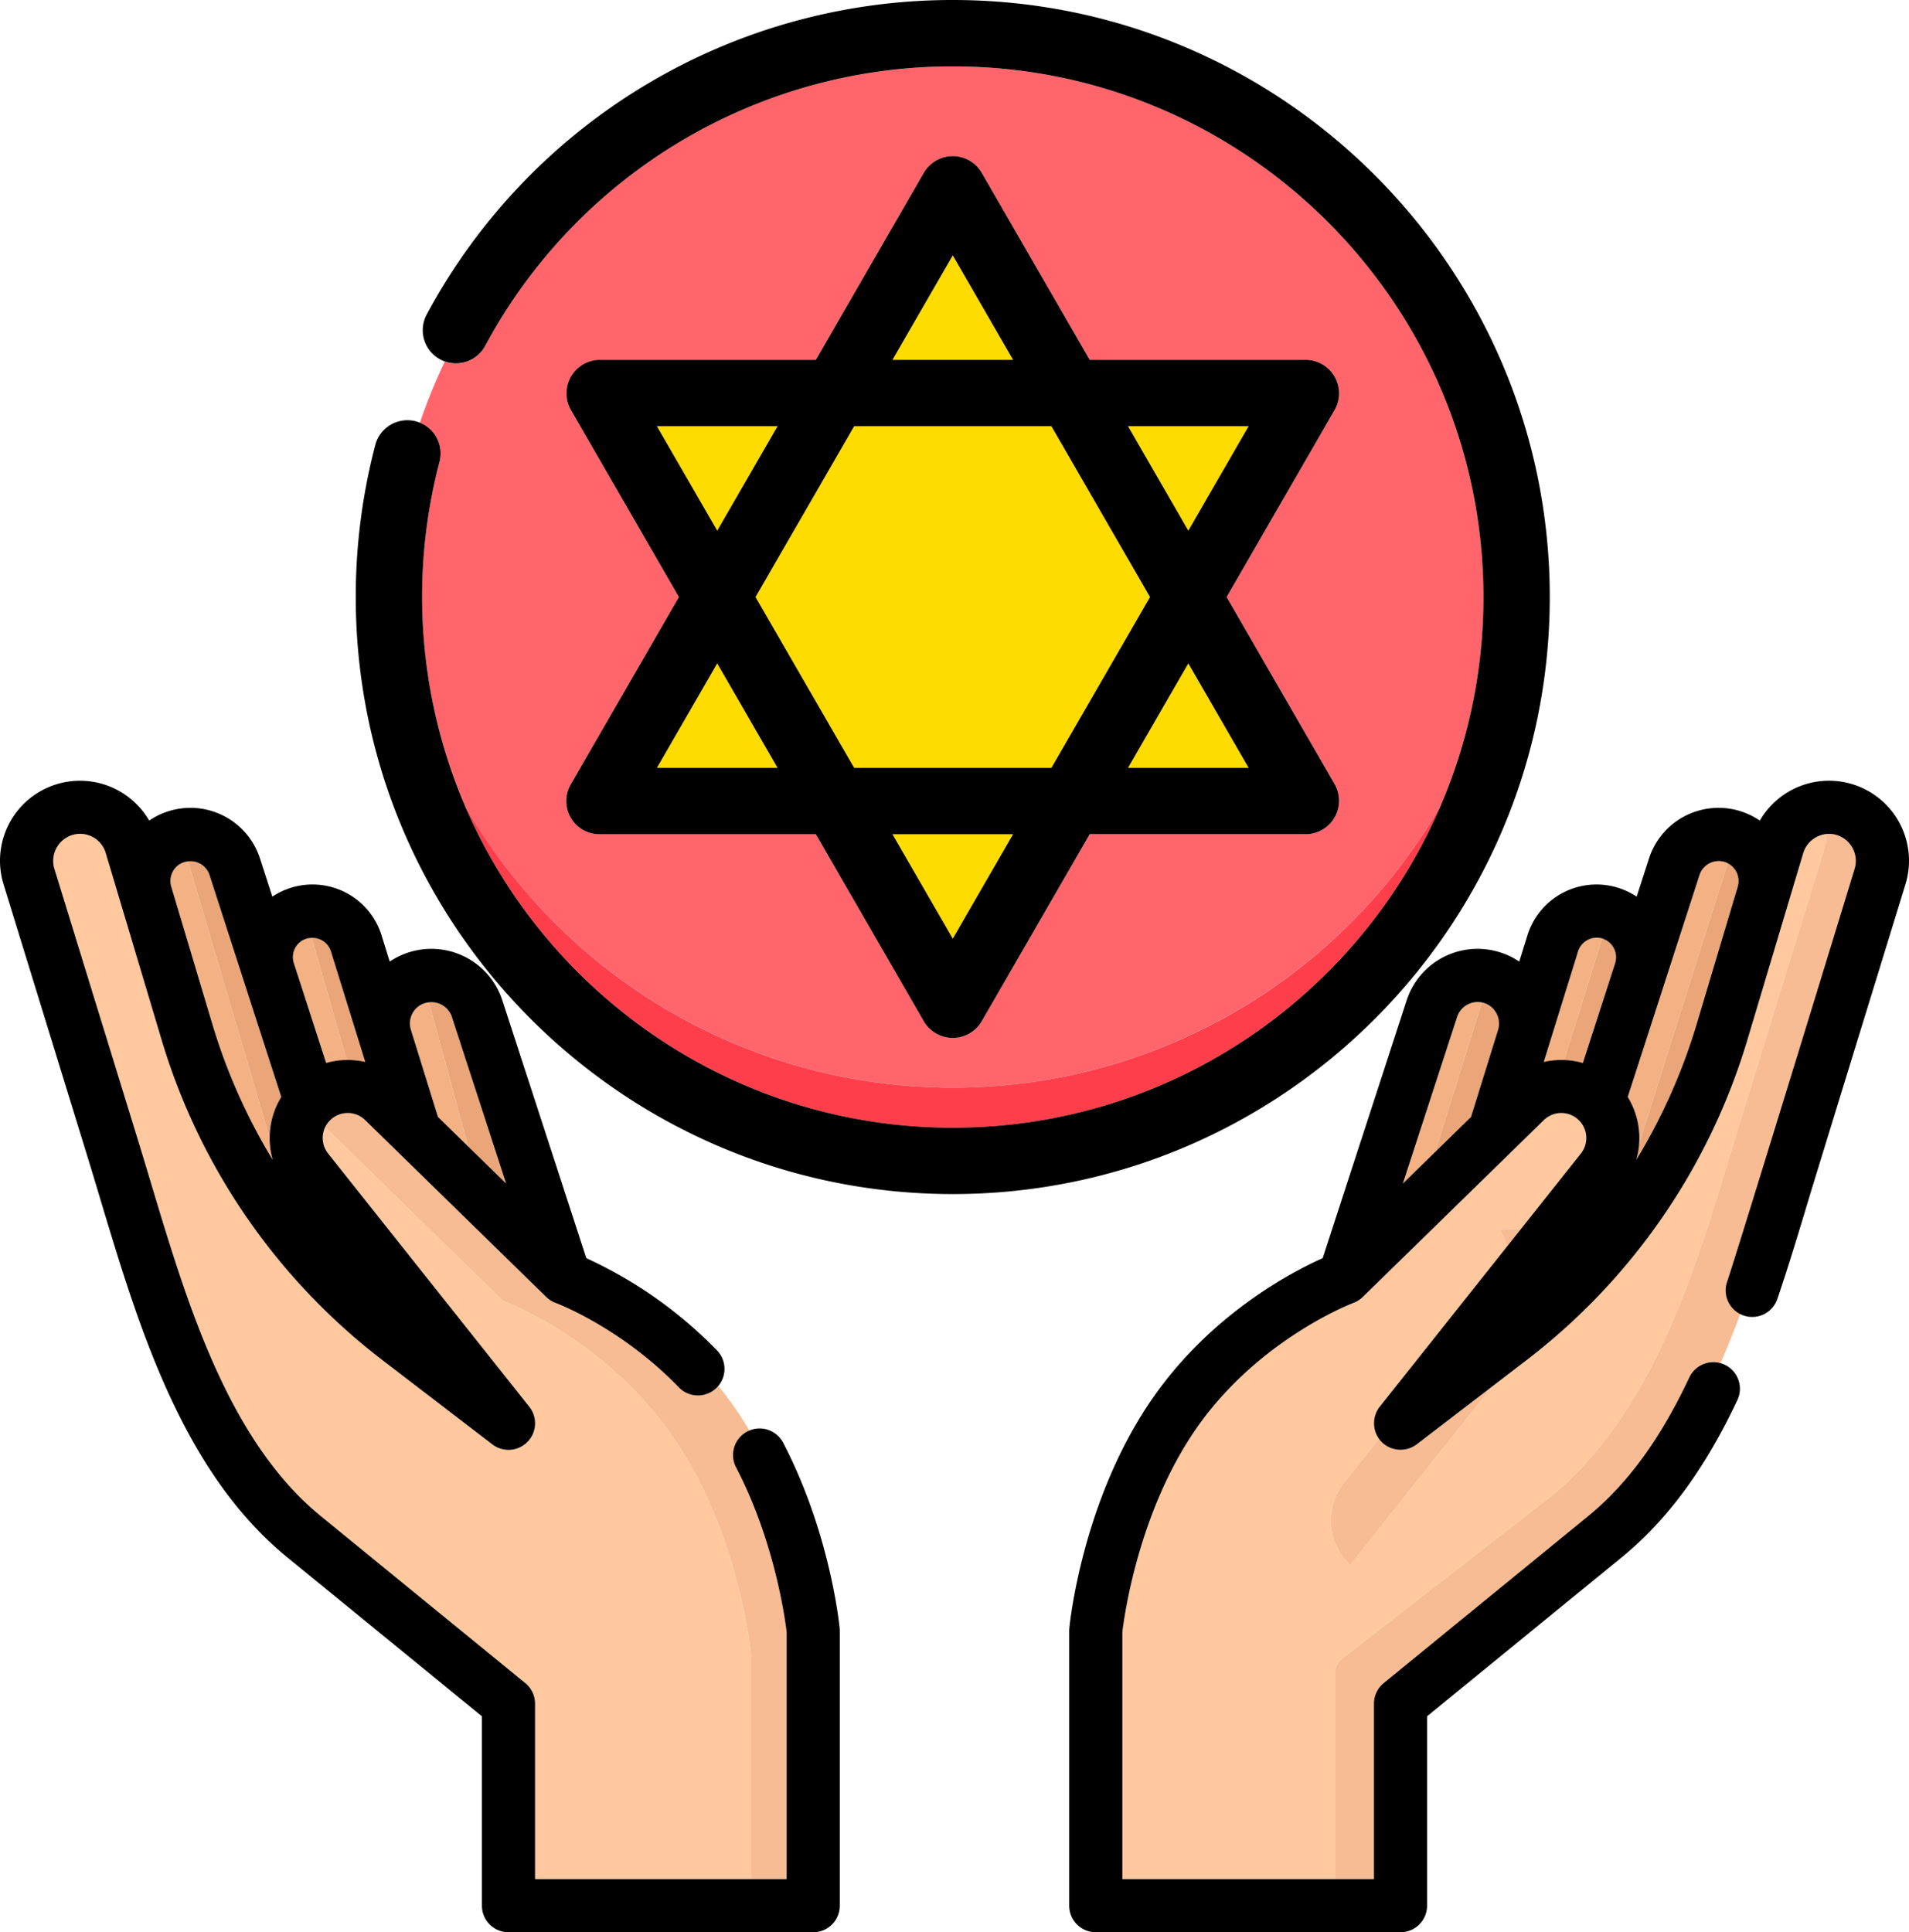 <svg xmlns="http://www.w3.org/2000/svg" viewBox="0 0 727.18 736"><defs><style>.a{fill:#f4b184;}.b{fill:#ffc89f;}.c{fill:#f7bc94;}.d{fill:#eaa678;}.e{fill:#ff656b;}.f{fill:#ff3e4c;}.g{fill:#ffdc00;}</style></defs><path class="a" d="M166.829,425.438l11.522,11.257-14.965-54.888a7.9,7.9,0,0,0-6.004,3.732,8.047,8.047,0,0,0-.857,6.719Z"/><path class="a" d="M124.232,404.885a29.734,29.734,0,0,1,7.833-1.131l-13.329-46.496a7.202,7.202,0,0,0-6.254,3.746,7.466,7.466,0,0,0-.548,5.865Z"/><path class="a" d="M80.82,389.846a221.982,221.982,0,0,0,23.057,51.935,29.863,29.863,0,0,1-1.161-8.483L71.63,328.108a7.344,7.344,0,0,0-5.576,3.47,7.705,7.705,0,0,0-.813,6.188Z"/><path class="b" d="M279.467,535.598c2.14,3.04,4.131,6.146,5.988,9.287l.002-.001c-1.857-3.142-3.849-6.25-5.989-9.291-1.89-2.686-3.852-5.237-5.853-7.683l-.002.003C275.614,530.36,277.576,532.911,279.467,535.598Z"/><path class="b" d="M255.631,546.324c-25.89-36.79-64.054-50.812-64.054-50.812l-67.714-66.141a9.532,9.532,0,0,0,1.132,10.018l76.625,96.448a10.12,10.12,0,0,1-14.078,14.331l-41.496-31.803A240.431,240.431,0,0,1,61.425,395.648L40.185,324.613a10.196,10.196,0,0,0-11.238-6.881,10.325,10.325,0,0,0-8.249,13.132L52.531,434.171c1.641,5.324,3.268,10.753,4.924,16.246,13.825,46.07,29.503,98.292,64.778,127.093L200.1,641.095a10.157,10.157,0,0,1,3.717,7.843v66.819h82.187V629.613S281.529,583.114,255.631,546.324Z"/><path class="c" d="M273.612,527.912a10.255,10.255,0,0,1-.731.785,10.112,10.112,0,0,1-14.31-.253c-22.067-22.859-46.659-32.062-46.912-32.154a10.133,10.133,0,0,1-3.577-2.259l-68.979-67.379a9.492,9.492,0,0,0-15.239,2.719l67.714,66.141s38.164,14.022,64.054,50.812c25.897,36.79,30.372,83.289,30.372,83.289v86.144H299.647V621.701c-.449-3.907-4.299-34.069-19.275-62.8a10.126,10.126,0,0,1,4.299-13.656c.258-.134.52-.249.784-.36-1.857-3.141-3.848-6.247-5.988-9.287C277.576,532.911,275.614,530.36,273.612,527.912Z"/><path class="d" d="M192.782,450.795l-20.67-63.488a8.156,8.156,0,0,0-8.726-5.499l14.965,54.888Z"/><path class="d" d="M139.129,404.501l-1.929-6.222a.025.025,0,0,1-.007-.014.026.026,0,0,0-.007-.022l-11.139-35.871a7.337,7.337,0,0,0-7.311-5.114l13.329,46.496A30.133,30.133,0,0,1,139.129,404.501Z"/><path class="d" d="M107.137,417.821,79.782,333.226a7.602,7.602,0,0,0-8.152-5.119l31.085,105.19A29.82,29.82,0,0,1,107.137,417.821Z"/><path class="a" d="M555.066,387.307l-20.67,63.488,12.272-11.99,17.8-56.97A8.244,8.244,0,0,0,555.066,387.307Z"/><path class="a" d="M609.87,357.357a7.462,7.462,0,0,0-8.74,5.015l-11.133,35.851c-.005.013-.005.027-.013.041,0,.007-.007.014-.007.021l-1.929,6.215a30.123,30.123,0,0,1,7.777-.732l14.466-46.291C610.152,357.437,610.014,357.39,609.87,357.357Z"/><path class="d" d="M610.292,357.478,595.826,403.769a29.773,29.773,0,0,1,7.127,1.116L615.25,366.869A7.488,7.488,0,0,0,610.292,357.478Z"/><path class="a" d="M657.743,328.611a7.7,7.7,0,0,0-10.34,4.615L620.04,417.821a29.859,29.859,0,0,1,4.362,17.665l33.694-106.698C657.979,328.729,657.864,328.665,657.743,328.611Z"/><path class="b" d="M511.141,631.822,590.286,570.377c41.89-34.21,56.9-92.205,72.829-143.886l31.769-103.105a20.241,20.241,0,0,0,.898-5.712,10.325,10.325,0,0,0-8.79,6.945L665.753,395.648a240.367,240.367,0,0,1-84.622,122.717l-12.776,9.793-53.992,67.956a23.042,23.042,0,0,1-2.428-31.277l13.345-16.797a10.239,10.239,0,0,1,.276-12.202l48.42-60.941a19.553,19.553,0,0,0-2.692-6.367,19.735,19.735,0,0,1,7.141-.232c.233.035.463.084.694.127l23.07-29.035a9.522,9.522,0,0,0-14.107-12.737l-68.987,67.379a10.07,10.07,0,0,1-3.577,2.259c-.338.126-35.711,13.579-59.405,47.234-22.74,32.31-28.043,73.519-28.584,78.184v94.049h81.023V637.112A6.693,6.693,0,0,1,511.141,631.822Z"/><path class="c" d="M514.363,596.114l53.992-67.956-28.715,22.01a10.215,10.215,0,0,1-13.376-.941,9.803,9.803,0,0,1-.984-1.188l-13.345,16.797A23.042,23.042,0,0,0,514.363,596.114Z"/><path class="c" d="M571.285,468.529a19.553,19.553,0,0,1,2.692,6.367l5.142-6.472c-.231-.043-.461-.091-.694-.127A19.735,19.735,0,0,0,571.285,468.529Z"/><path class="c" d="M657.911,488.147c4.258-12.536,48.575-157.277,48.575-157.277a10.332,10.332,0,0,0-7.851-13.069,10.101,10.101,0,0,0-2.853-.127,20.241,20.241,0,0,1-.898,5.712L663.115,426.491c-15.93,51.681-30.94,109.677-72.829,143.886l-79.145,61.445a6.693,6.693,0,0,0-2.588,5.29v78.646h14.807V648.938a10.146,10.146,0,0,1,3.717-7.843l77.868-63.585c14.996-12.246,27.616-29.544,38.571-52.895a10.115,10.115,0,0,1,11.905-5.436c2.668-6.142,5.152-12.413,7.486-18.762A10.11,10.11,0,0,1,657.911,488.147Z"/><path class="d" d="M565.938,382.265a8.109,8.109,0,0,0-1.471-.43l-17.8,56.97,13.681-13.367,10.304-33.186A8.244,8.244,0,0,0,565.938,382.265Z"/><path class="d" d="M658.097,328.788l-33.694,106.698a29.83,29.83,0,0,1-1.101,6.295,222.003,222.003,0,0,0,23.064-51.935l15.572-52.08A7.655,7.655,0,0,0,658.097,328.788Z"/><path class="e" d="M167.405,175.915a202.755,202.755,0,0,0,9.499,130.566,214.392,214.392,0,0,0,372.054,0A200.998,200.998,0,0,0,565.07,227.418c0-111.467-90.681-202.141-202.138-202.141A202.058,202.058,0,0,0,184.756,131.84a12.617,12.617,0,0,1-15.325,5.922,212.943,212.943,0,0,0-9.477,23.252A12.622,12.622,0,0,1,167.405,175.915Zm49.988-19.883a12.762,12.762,0,0,1,10.949-18.963h82.429l41.211-71.386a12.758,12.758,0,0,1,21.889,0l41.22,71.386h82.422a12.762,12.762,0,0,1,10.947,18.963L467.25,227.418l41.211,71.386a12.757,12.757,0,0,1-10.947,18.954H415.092l-41.22,71.386a12.759,12.759,0,0,1-21.889,0l-41.211-71.386H228.342a12.639,12.639,0,0,1-10.949-18.954l41.22-71.386Z"/><path class="f" d="M362.932,414.3A214.25,214.25,0,0,1,176.904,306.481c30.838,72.278,102.611,123.067,186.027,123.067s155.19-50.789,186.027-123.067A214.25,214.25,0,0,1,362.932,414.3Z"/><polygon class="g" points="325.364 292.48 400.499 292.48 438.066 227.418 400.499 162.347 325.364 162.347 287.797 227.418 325.364 292.48"/><polygon class="g" points="362.932 97.277 339.957 137.069 385.906 137.069 362.932 97.277"/><polygon class="g" points="296.181 162.347 250.229 162.347 273.204 202.139 296.181 162.347"/><polygon class="g" points="475.625 162.347 429.685 162.347 452.659 202.139 475.625 162.347"/><polygon class="g" points="273.204 252.687 250.229 292.48 296.181 292.48 273.204 252.687"/><polygon class="g" points="362.932 357.55 385.897 317.758 339.957 317.758 362.932 357.55"/><polygon class="g" points="429.685 292.48 475.625 292.48 452.659 252.687 429.685 292.48"/><path d="M722.506,311.637a30.462,30.462,0,0,0-52.152.932,27.845,27.845,0,0,0-42.211,14.428l-4.707,14.541a27.561,27.561,0,0,0-41.638,14.836l-3.08,9.898a28.415,28.415,0,0,0-42.899,14.764L503.84,479.239c-11.58,5.17-42.003,20.986-64.28,52.635-27.174,38.607-32.035,86.306-32.224,88.312-.029.323-.05.652-.05.975v104.717A10.122,10.122,0,0,0,417.408,736H533.483a10.122,10.122,0,0,0,10.122-10.122V653.736l74.147-60.549c17.389-14.204,31.81-33.823,44.086-59.981a10.118,10.118,0,0,0-18.321-8.592c-10.956,23.351-23.576,40.649-38.571,52.895L527.078,641.095a10.146,10.146,0,0,0-3.717,7.843v66.819h-95.83V621.708c.54-4.665,5.843-45.874,28.584-78.184,23.694-33.655,59.067-47.108,59.405-47.234a10.07,10.07,0,0,0,3.577-2.259l68.987-67.379A9.522,9.522,0,0,1,602.19,439.389l-23.07,29.035-5.142,6.472-48.42,60.941a10.239,10.239,0,0,0-.276,12.202,9.803,9.803,0,0,0,.984,1.188,10.215,10.215,0,0,0,13.376.941l28.715-22.01,12.776-9.793A240.367,240.367,0,0,0,665.753,395.648L686.993,324.62a10.325,10.325,0,0,1,8.79-6.945,10.101,10.101,0,0,1,2.853.127,10.332,10.332,0,0,1,7.851,13.069s-44.317,144.741-48.575,157.277a10.121,10.121,0,1,0,19.163,6.517c4.376-12.879,8.269-25.849,12.037-38.39,1.634-5.464,36.72-119.449,36.72-119.449A30.492,30.492,0,0,0,722.506,311.637ZM570.652,392.252l-10.304,33.186-13.681,13.367-12.272,11.99,20.67-63.488a8.244,8.244,0,0,1,9.402-5.472,8.109,8.109,0,0,1,1.471.43A8.244,8.244,0,0,1,570.652,392.252ZM615.25,366.869l-12.297,38.016a29.773,29.773,0,0,0-7.127-1.116,30.123,30.123,0,0,0-7.777.732l1.929-6.215c0-.007.007-.014.007-.021.007-.015.007-.029.013-.041L601.13,362.372a7.462,7.462,0,0,1,8.74-5.015c.145.033.282.08.422.121A7.488,7.488,0,0,1,615.25,366.869Zm46.688-29.103-15.572,52.08a222.003,222.003,0,0,1-23.064,51.935,29.971,29.971,0,0,0-3.261-23.96l27.363-84.595a7.7,7.7,0,0,1,10.34-4.615c.121.053.237.117.354.177A7.655,7.655,0,0,1,661.937,337.766Z"/><path d="M298.322,549.543a10.115,10.115,0,0,0-12.865-4.659l-.002.001c-.263.11-.526.225-.784.36a10.126,10.126,0,0,0-4.299,13.656c14.976,28.731,18.826,58.893,19.275,62.8v94.056h-95.83V648.938a10.157,10.157,0,0,0-3.717-7.843l-77.868-63.585c-35.275-28.801-50.953-81.023-64.778-127.093-1.656-5.493-3.282-10.921-4.924-16.246L20.698,330.863a10.325,10.325,0,0,1,8.249-13.132,10.196,10.196,0,0,1,11.238,6.881L61.425,395.648a240.431,240.431,0,0,0,84.621,122.717l41.496,31.803a10.12,10.12,0,0,0,14.078-14.331l-76.625-96.448a9.522,9.522,0,0,1,14.107-12.737l68.979,67.379a10.133,10.133,0,0,0,3.577,2.259c.253.092,24.845,9.294,46.912,32.154a10.112,10.112,0,0,0,14.31.253,10.255,10.255,0,0,0,.731-.785l.002-.003a10.111,10.111,0,0,0-.482-13.522,165.324,165.324,0,0,0-49.794-35.142l-31.979-98.202a28.422,28.422,0,0,0-42.906-14.771l-3.072-9.898a27.562,27.562,0,0,0-41.638-14.836l-4.706-14.541A27.845,27.845,0,0,0,56.824,312.569a30.466,30.466,0,0,0-55.47,24.256l31.83,103.307c1.629,5.276,3.241,10.656,4.875,16.105,14.667,48.855,31.291,104.227,71.366,136.95l74.147,60.554v72.136A10.122,10.122,0,0,0,193.695,736H309.769a10.122,10.122,0,0,0,10.123-10.122V621.161c0-.323-.022-.645-.05-.968C319.701,618.72,316.173,583.801,298.322,549.543ZM157.382,385.54a7.9,7.9,0,0,1,6.004-3.732,8.156,8.156,0,0,1,8.726,5.499l20.67,63.488-14.431-14.1-11.522-11.257L156.526,392.26A8.047,8.047,0,0,1,157.382,385.54Zm-44.899-24.536a7.202,7.202,0,0,1,6.254-3.746,7.337,7.337,0,0,1,7.311,5.114l11.139,35.871a.026.026,0,0,1,.007.022.025.025,0,0,0,.007.014l1.929,6.222a30.133,30.133,0,0,0-7.064-.747,29.734,29.734,0,0,0-7.833,1.131l-12.297-38.016A7.466,7.466,0,0,1,112.483,361.004ZM66.054,331.578a7.344,7.344,0,0,1,5.576-3.47,7.602,7.602,0,0,1,8.152,5.119l27.355,84.595a30.033,30.033,0,0,0-3.261,23.96A221.982,221.982,0,0,1,80.82,389.846L65.24,337.766A7.705,7.705,0,0,1,66.054,331.578Z"/><path d="M590.341,227.418C590.341,102.015,488.325,0,362.932,0A227.284,227.284,0,0,0,162.5,119.875a12.635,12.635,0,0,0,22.257,11.965A202.058,202.058,0,0,1,362.932,25.277c111.458,0,202.138,90.674,202.138,202.141a200.998,200.998,0,0,1-16.111,79.063c-30.838,72.278-102.611,123.067-186.027,123.067s-155.19-50.789-186.027-123.067a202.755,202.755,0,0,1-9.499-130.566,12.638,12.638,0,1,0-24.448-6.42,228.113,228.113,0,0,0-7.444,57.923c0,125.394,102.015,227.409,227.418,227.409C488.325,454.827,590.341,352.812,590.341,227.418Z"/><path d="M217.393,311.435a12.635,12.635,0,0,0,10.949,6.323h82.429l41.211,71.386a12.759,12.759,0,0,0,21.889,0l41.22-71.386h82.422a12.757,12.757,0,0,0,10.947-18.954L467.25,227.418l41.211-71.386a12.762,12.762,0,0,0-10.947-18.963H415.092l-41.22-71.386a12.758,12.758,0,0,0-21.889,0l-41.211,71.386H228.342a12.762,12.762,0,0,0-10.949,18.963l41.22,71.386-41.22,71.386A12.655,12.655,0,0,0,217.393,311.435ZM362.932,357.55l-22.975-39.792h45.94ZM475.625,292.481h-45.94l22.975-39.794Zm0-130.134-22.966,39.792-22.975-39.792ZM362.932,97.278l22.975,39.792H339.957Zm-37.567,65.069H400.499l37.567,65.072L400.499,292.481H325.364l-37.568-65.062Zm-75.135,0h45.951L273.204,202.138Zm22.975,90.34,22.977,39.794H250.229Z"/></svg>